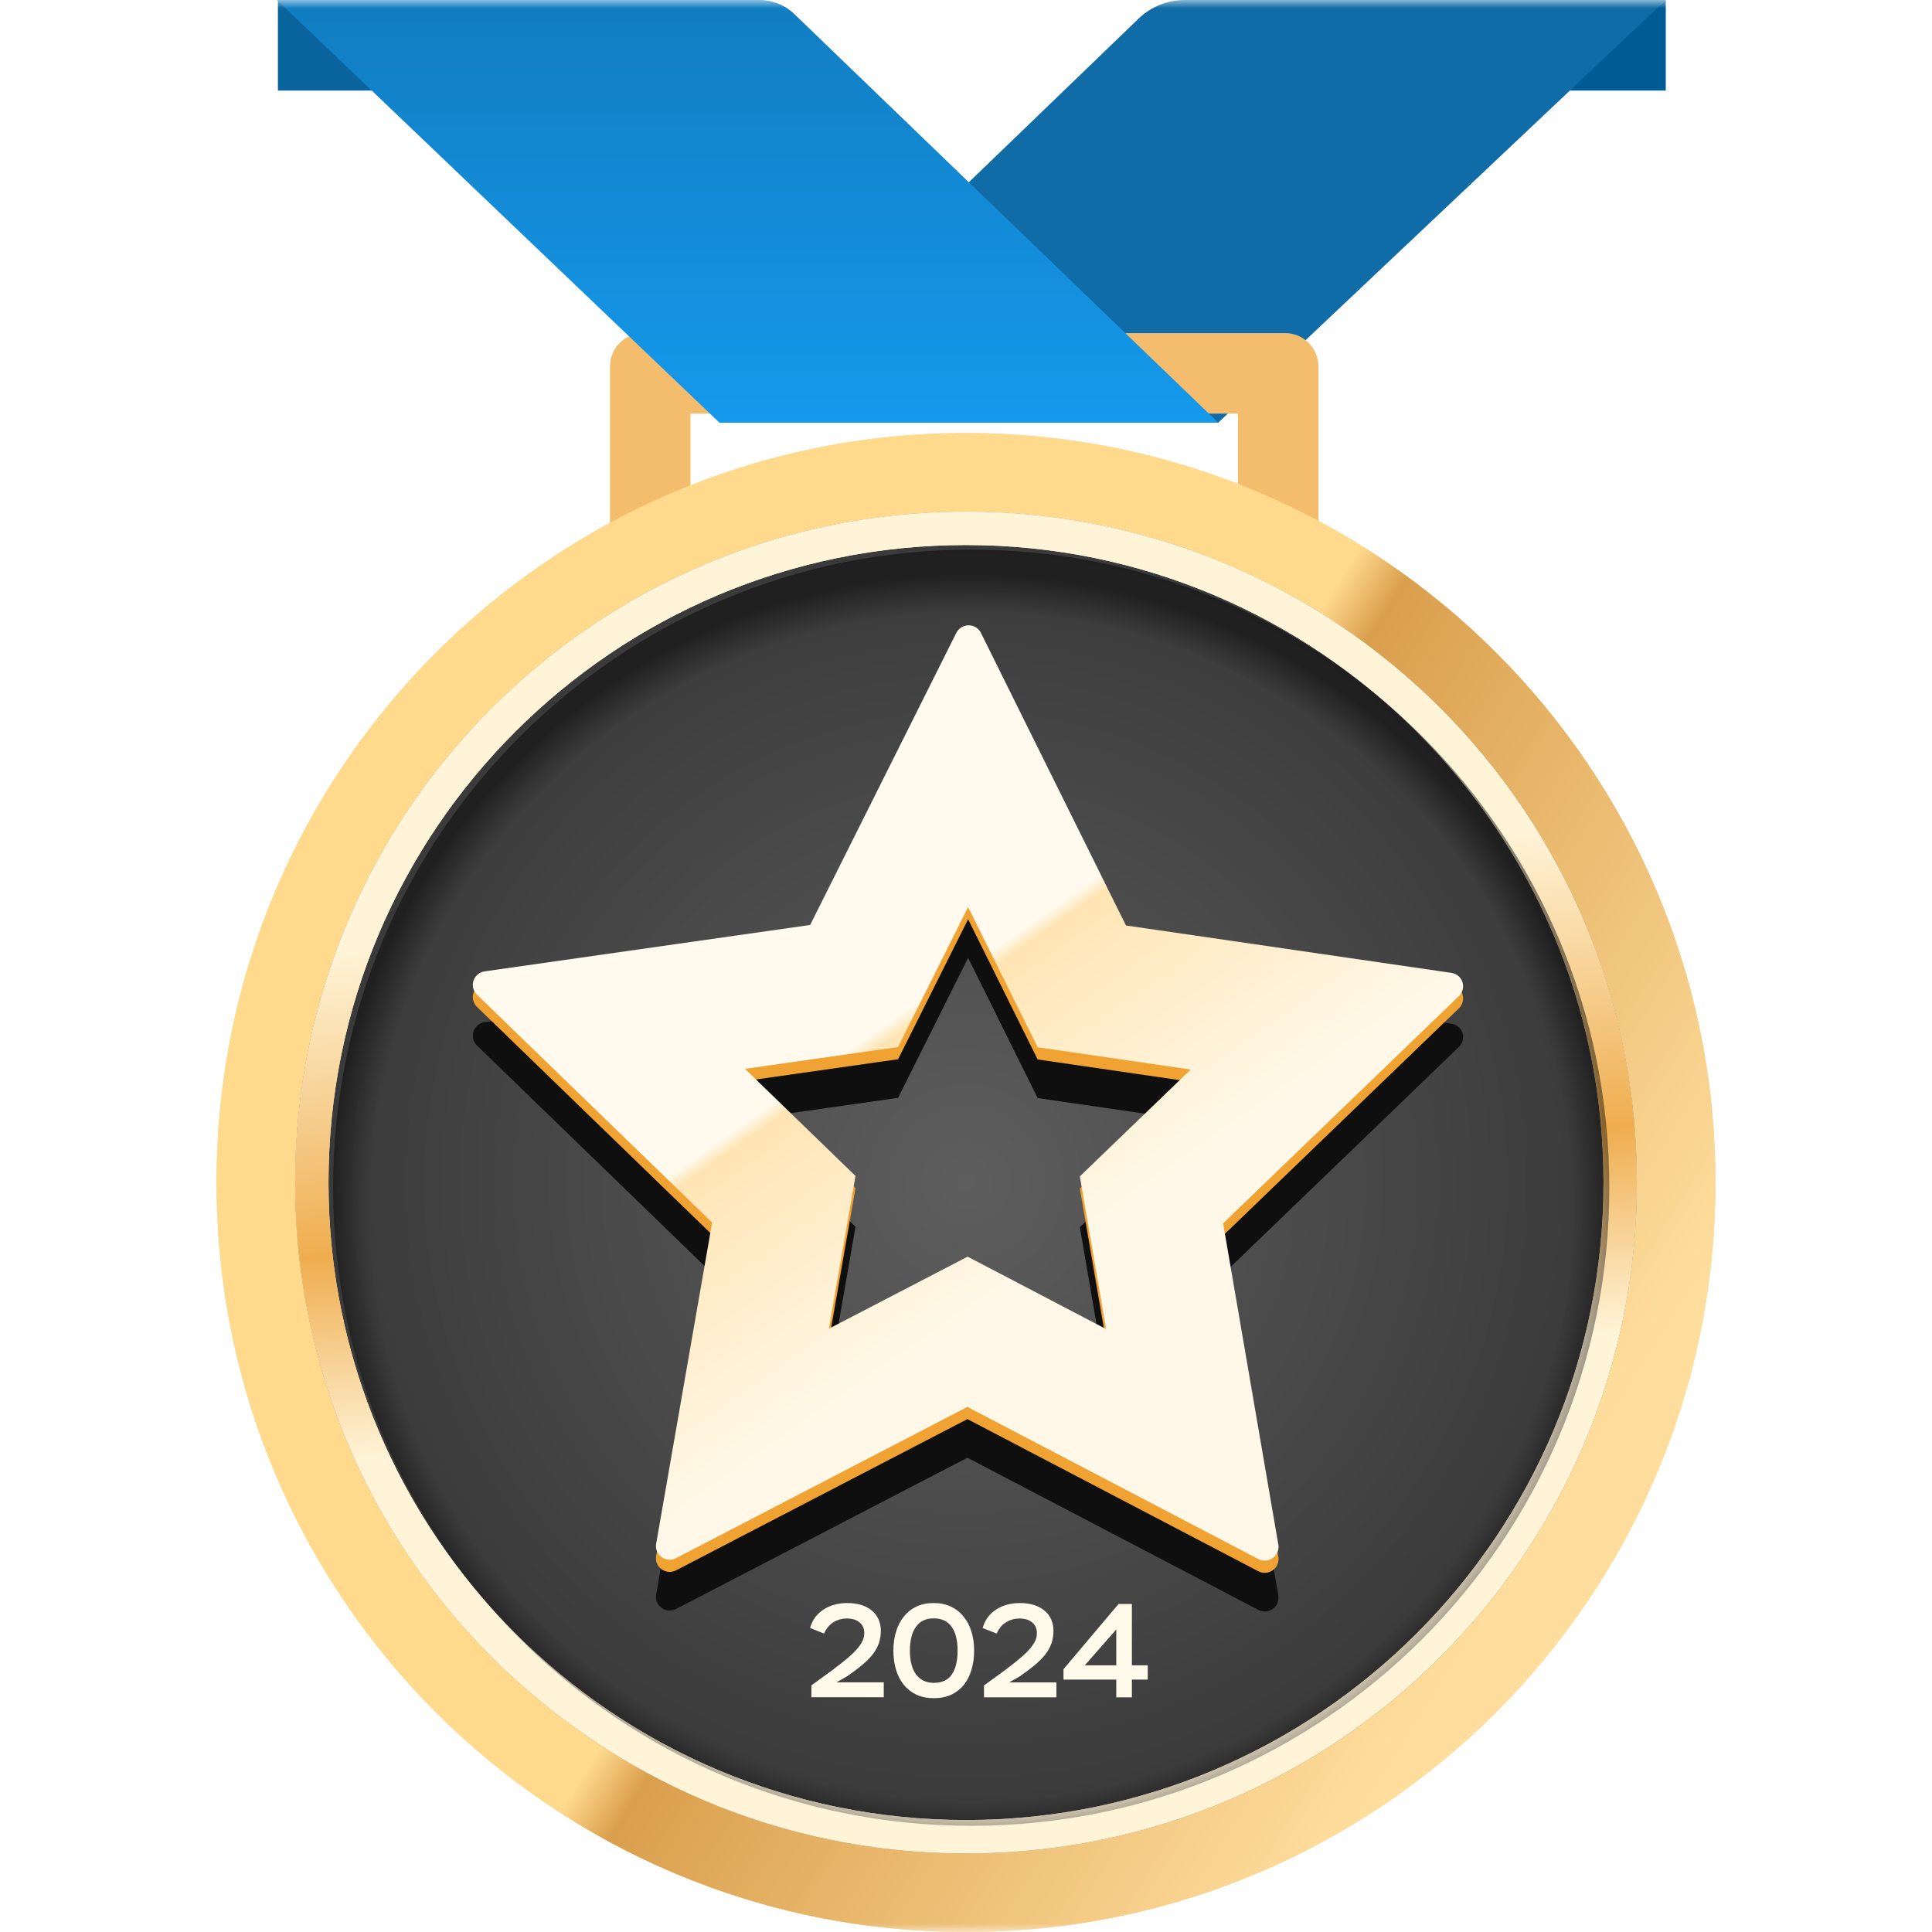 <?xml version="1.0" encoding="UTF-8"?> <svg xmlns="http://www.w3.org/2000/svg" width="116" height="116" viewBox="0 0 116 116" fill="none"><g clip-path="url(#clip0_1842_7197)"><mask id="mask0_1842_7197" style="mask-type:luminance" maskUnits="userSpaceOnUse" x="0" y="0" width="116" height="116"><path d="M116 0H0V116H116V0Z" fill="white"></path></mask><g mask="url(#mask0_1842_7197)"><path d="M100.016 0L93.676 5.438H100.016V0Z" fill="#005A94"></path><path d="M43.195 25.377H73.145L100.016 0H71.136C70.1 0 69.105 0.402 68.36 1.12L43.195 25.377Z" fill="#106CA6"></path><path d="M79.159 38.609H36.626V22C36.626 20.895 37.521 20 38.626 20H77.159C78.264 20 79.159 20.895 79.159 22L79.159 38.609ZM41.459 33.775H74.326V24.834H41.459V33.775Z" fill="#F3BD6D"></path><path d="M16.686 0L23.027 5.438H16.686V0Z" fill="#0A649E"></path><path d="M73.145 25.377H43.195L16.626 0H45.607C46.384 0 47.13 0.301 47.689 0.84L73.145 25.377Z" fill="url(#paint0_linear_1842_7197)"></path><path d="M58 28.521C81.461 28.521 100.479 47.539 100.479 71C100.479 94.461 81.461 113.479 58 113.479C34.539 113.479 15.521 94.461 15.521 71C15.521 47.539 34.539 28.521 58 28.521Z" fill="url(#paint1_linear_1842_7197)"></path><path d="M58 28.521C81.461 28.521 100.479 47.539 100.479 71C100.479 94.461 81.461 113.479 58 113.479C34.539 113.479 15.521 94.461 15.521 71C15.521 47.539 34.539 28.521 58 28.521Z" fill="#E0952D"></path><path d="M58 28.521C81.461 28.521 100.479 47.539 100.479 71C100.479 94.461 81.461 113.479 58 113.479C34.539 113.479 15.521 94.461 15.521 71C15.521 47.539 34.539 28.521 58 28.521Z" fill="url(#paint2_linear_1842_7197)"></path><path d="M58 26C82.853 26 103 46.147 103 71C103 95.853 82.853 116 58 116C33.147 116 13 95.853 13 71C13 46.147 33.147 26 58 26Z" fill="url(#paint3_linear_1842_7197)"></path><path d="M58 26C82.853 26 103 46.147 103 71C103 95.853 82.853 116 58 116C33.147 116 13 95.853 13 71C13 46.147 33.147 26 58 26Z" fill="url(#paint4_linear_1842_7197)"></path><path d="M17.723 71C17.723 48.756 35.755 30.723 58 30.723C80.245 30.723 98.277 48.756 98.277 71C98.277 93.245 80.245 111.277 58 111.277C35.756 111.277 17.723 93.245 17.723 71Z" fill="url(#paint5_radial_1842_7197)"></path><path fill-rule="evenodd" clip-rule="evenodd" d="M19.723 71C19.723 49.86 36.86 32.723 58 32.723C79.14 32.723 96.277 49.86 96.277 71C96.277 92.14 79.14 109.277 58 109.277C36.86 109.277 19.723 92.14 19.723 71ZM58 30.723C35.755 30.723 17.723 48.756 17.723 71C17.723 93.245 35.756 111.277 58 111.277C80.245 111.277 98.277 93.245 98.277 71C98.277 48.756 80.245 30.723 58 30.723Z" fill="url(#paint6_linear_1842_7197)"></path><path fill-rule="evenodd" clip-rule="evenodd" d="M19.723 71C19.723 49.86 36.86 32.723 58 32.723C79.14 32.723 96.277 49.86 96.277 71C96.277 92.14 79.14 109.277 58 109.277C36.86 109.277 19.723 92.14 19.723 71ZM58 30.723C35.755 30.723 17.723 48.756 17.723 71C17.723 93.245 35.756 111.277 58 111.277C80.245 111.277 98.277 93.245 98.277 71C98.277 48.756 80.245 30.723 58 30.723Z" fill="url(#paint7_linear_1842_7197)"></path><g filter="url(#filter0_f_1842_7197)"><path fill-rule="evenodd" clip-rule="evenodd" d="M58.897 41.052C58.829 40.914 58.724 40.797 58.592 40.717C58.461 40.636 58.31 40.594 58.156 40.595C58.002 40.596 57.852 40.639 57.722 40.719C57.591 40.8 57.485 40.915 57.416 41.052L48.643 58.588L29.097 61.373C28.945 61.395 28.802 61.459 28.685 61.557C28.567 61.655 28.479 61.784 28.43 61.929C28.381 62.075 28.375 62.231 28.412 62.379C28.448 62.528 28.525 62.664 28.635 62.77L42.757 76.454L39.584 94.661L39.397 95.738C39.369 95.889 39.385 96.044 39.443 96.186C39.501 96.328 39.597 96.451 39.722 96.54C39.847 96.63 39.995 96.684 40.148 96.696C40.302 96.707 40.456 96.676 40.593 96.605L58.085 87.524L75.551 96.658C75.664 96.718 75.79 96.751 75.918 96.753C76.046 96.756 76.172 96.729 76.288 96.674C76.396 96.624 76.491 96.55 76.569 96.46C76.646 96.369 76.703 96.262 76.735 96.148C76.767 96.034 76.773 95.914 76.754 95.797L73.438 76.502L87.594 62.86C87.705 62.754 87.783 62.62 87.821 62.471C87.859 62.323 87.855 62.167 87.809 62.021C87.762 61.875 87.674 61.745 87.556 61.646C87.438 61.547 87.295 61.484 87.142 61.463L67.605 58.618L58.897 41.052ZM58.127 57.511L62.301 65.93L71.491 67.268L64.836 73.681L66.412 82.85L58.098 78.503L49.767 82.828L51.365 73.656L44.73 67.226L53.922 65.916L58.127 57.511ZM72.87 89.441C72.867 89.442 72.864 89.444 72.86 89.446L72.873 89.44L72.887 89.433C72.881 89.436 72.876 89.438 72.87 89.441Z" fill="#0F0F0F"></path></g><path fill-rule="evenodd" clip-rule="evenodd" d="M48.638 97.745C48.708 97.5 48.812 97.284 48.95 97.097C49.094 96.91 49.262 96.756 49.454 96.633C49.652 96.505 49.87 96.409 50.11 96.345C50.35 96.281 50.604 96.249 50.87 96.249C51.19 96.249 51.476 96.289 51.726 96.369C51.977 96.449 52.188 96.564 52.358 96.713C52.534 96.857 52.665 97.03 52.75 97.233C52.841 97.436 52.886 97.66 52.886 97.905C52.886 98.182 52.846 98.436 52.766 98.665C52.686 98.894 52.564 99.116 52.398 99.329C52.233 99.542 52.022 99.756 51.766 99.969C51.516 100.177 51.217 100.401 50.87 100.641L50.23 101.009H53.062V101.905H48.718V101.193L49.982 100.273C50.185 100.113 50.398 99.948 50.622 99.777C50.846 99.601 51.052 99.422 51.238 99.241C51.43 99.054 51.588 98.862 51.71 98.665C51.833 98.468 51.894 98.265 51.894 98.057C51.894 97.785 51.801 97.572 51.614 97.417C51.433 97.257 51.18 97.177 50.854 97.177C50.668 97.177 50.5 97.204 50.35 97.257C50.206 97.305 50.076 97.372 49.958 97.457C49.846 97.537 49.75 97.633 49.67 97.745C49.59 97.852 49.526 97.964 49.478 98.081L48.638 97.745ZM53.64 99.105C53.64 98.694 53.693 98.316 53.8 97.969C53.906 97.617 54.061 97.316 54.264 97.065C54.466 96.809 54.717 96.609 55.016 96.465C55.32 96.321 55.666 96.249 56.056 96.249C56.45 96.249 56.797 96.321 57.096 96.465C57.4 96.609 57.653 96.809 57.856 97.065C58.064 97.316 58.221 97.617 58.328 97.969C58.434 98.316 58.488 98.694 58.488 99.105C58.488 99.521 58.434 99.905 58.328 100.257C58.226 100.604 58.074 100.905 57.872 101.161C57.669 101.412 57.416 101.609 57.112 101.753C56.813 101.892 56.466 101.961 56.072 101.961C55.677 101.961 55.328 101.892 55.024 101.753C54.725 101.609 54.472 101.412 54.264 101.161C54.061 100.905 53.906 100.604 53.8 100.257C53.693 99.905 53.64 99.521 53.64 99.105ZM54.632 99.105C54.632 99.729 54.757 100.209 55.008 100.545C55.264 100.876 55.618 101.041 56.072 101.041C56.557 101.041 56.914 100.876 57.144 100.545C57.378 100.209 57.496 99.729 57.496 99.105C57.496 98.481 57.376 98.004 57.136 97.673C56.901 97.337 56.541 97.169 56.056 97.169C55.586 97.169 55.232 97.34 54.992 97.681C54.752 98.017 54.632 98.492 54.632 99.105ZM59.312 97.099C59.173 97.285 59.069 97.502 59 97.747L59.841 98.083C59.889 97.966 59.953 97.854 60.033 97.747C60.113 97.635 60.209 97.539 60.321 97.459C60.438 97.374 60.569 97.307 60.713 97.259C60.863 97.205 61.031 97.179 61.218 97.179C61.543 97.179 61.797 97.259 61.978 97.419C62.165 97.574 62.258 97.787 62.258 98.059C62.258 98.267 62.197 98.47 62.074 98.668C61.951 98.865 61.794 99.057 61.602 99.244C61.415 99.426 61.21 99.604 60.985 99.781C60.761 99.951 60.548 100.117 60.345 100.277L59.08 101.197V101.91H63.427V101.013H60.593L61.234 100.645C61.581 100.405 61.879 100.181 62.13 99.973C62.386 99.759 62.597 99.546 62.763 99.332C62.928 99.119 63.051 98.897 63.131 98.668C63.211 98.438 63.251 98.185 63.251 97.907C63.251 97.662 63.206 97.438 63.115 97.235C63.029 97.032 62.899 96.858 62.723 96.714C62.552 96.565 62.341 96.45 62.09 96.37C61.839 96.29 61.554 96.25 61.234 96.25C60.967 96.25 60.713 96.282 60.473 96.346C60.233 96.41 60.014 96.506 59.817 96.634C59.624 96.757 59.456 96.912 59.312 97.099ZM63.853 100.845H67.023V101.91H67.96V100.845H68.912V99.989H67.96V96.306H67.159L63.853 100.221V100.845ZM67.023 97.835V99.989H65.134L67.023 97.835Z" fill="#FFFAEA"></path><path fill-rule="evenodd" clip-rule="evenodd" d="M58.897 38.733C58.829 38.595 58.724 38.479 58.592 38.398C58.461 38.318 58.31 38.275 58.156 38.277C58.002 38.277 57.852 38.32 57.722 38.401C57.591 38.481 57.485 38.597 57.416 38.733L48.643 56.269L29.097 59.055C28.945 59.077 28.802 59.14 28.685 59.239C28.567 59.337 28.479 59.466 28.43 59.611C28.381 59.756 28.375 59.912 28.412 60.061C28.448 60.21 28.525 60.345 28.635 60.452L42.757 74.136L39.584 92.342L39.397 93.42C39.369 93.571 39.385 93.726 39.443 93.868C39.501 94.01 39.597 94.132 39.722 94.221C39.847 94.312 39.995 94.366 40.148 94.377C40.302 94.389 40.456 94.357 40.593 94.286L58.085 85.205L75.551 94.34C75.664 94.4 75.79 94.432 75.918 94.435C76.046 94.438 76.172 94.411 76.288 94.356C76.396 94.305 76.491 94.232 76.569 94.141C76.646 94.05 76.703 93.944 76.735 93.829C76.767 93.715 76.773 93.596 76.754 93.478L73.438 74.183L87.594 60.542C87.705 60.436 87.783 60.301 87.821 60.153C87.859 60.005 87.855 59.849 87.809 59.703C87.762 59.556 87.674 59.426 87.556 59.327C87.438 59.229 87.295 59.165 87.142 59.145L67.605 56.3L58.897 38.733ZM58.127 55.193L62.301 63.611L71.491 64.95L64.836 71.362L66.412 80.532L58.098 76.184L49.767 80.51L51.365 71.337L44.73 64.908L53.922 63.598L58.127 55.193ZM72.87 87.123C72.867 87.124 72.864 87.126 72.86 87.127L72.873 87.121L72.887 87.115C72.881 87.117 72.876 87.12 72.87 87.123Z" fill="#F0A232"></path><path fill-rule="evenodd" clip-rule="evenodd" d="M87.594 59.809C87.705 59.703 87.783 59.568 87.821 59.42C87.859 59.272 87.855 59.116 87.809 58.97C87.762 58.823 87.674 58.693 87.556 58.594C87.438 58.496 87.295 58.432 87.142 58.412L67.605 55.567L58.897 38.001C58.829 37.862 58.724 37.746 58.592 37.665C58.461 37.585 58.31 37.542 58.156 37.544C58.002 37.544 57.852 37.587 57.722 37.668C57.591 37.749 57.485 37.864 57.416 38.001L48.643 55.536L29.097 58.322C28.945 58.344 28.802 58.407 28.685 58.506C28.567 58.604 28.479 58.733 28.43 58.878C28.381 59.023 28.375 59.179 28.412 59.328C28.448 59.477 28.525 59.612 28.635 59.719L42.757 73.403L39.397 92.687C39.369 92.838 39.385 92.993 39.443 93.135C39.501 93.277 39.597 93.4 39.722 93.489C39.847 93.579 39.995 93.633 40.148 93.644C40.302 93.656 40.456 93.624 40.593 93.553L58.085 84.472L75.551 93.607C75.664 93.667 75.79 93.699 75.918 93.702C76.046 93.705 76.172 93.678 76.288 93.623C76.396 93.572 76.491 93.499 76.569 93.408C76.646 93.317 76.703 93.211 76.735 93.097C76.767 92.982 76.773 92.862 76.754 92.746L73.438 73.45L87.594 59.809ZM71.491 64.217L62.301 62.879L58.127 54.46L53.922 62.865L44.73 64.175L51.365 70.605L49.767 79.777L58.098 75.451L66.412 79.799L64.836 70.63L71.491 64.217ZM72.868 86.391C72.865 86.392 72.862 86.393 72.86 86.395L72.873 86.388L72.887 86.382C72.881 86.385 72.874 86.388 72.868 86.391Z" fill="url(#paint8_linear_1842_7197)"></path><path d="M58.312 109.624C79.471 109.624 96.624 92.471 96.624 71.312C96.624 50.153 79.471 33 58.312 33C37.153 33 20 50.153 20 71.312C20 92.471 37.153 109.624 58.312 109.624Z" fill="url(#paint9_radial_1842_7197)"></path></g></g><defs><filter id="filter0_f_1842_7197" x="24.388" y="36.595" width="67.459" height="64.159" filterUnits="userSpaceOnUse" color-interpolation-filters="sRGB"><feFlood flood-opacity="0" result="BackgroundImageFix"></feFlood><feBlend mode="normal" in="SourceGraphic" in2="BackgroundImageFix" result="shape"></feBlend><feGaussianBlur stdDeviation="2" result="effect1_foregroundBlur_1842_7197"></feGaussianBlur></filter><linearGradient id="paint0_linear_1842_7197" x1="44.886" y1="0" x2="44.886" y2="25.377" gradientUnits="userSpaceOnUse"><stop stop-color="#117DC1"></stop><stop offset="1" stop-color="#1599EC"></stop></linearGradient><linearGradient id="paint1_linear_1842_7197" x1="123.025" y1="107.079" x2="-6.93" y2="29.672" gradientUnits="userSpaceOnUse"><stop offset="0.042" stop-color="#FFDA45"></stop><stop offset="0.521" stop-color="#FFCE51"></stop><stop offset="0.891" stop-color="#FFA425"></stop></linearGradient><linearGradient id="paint2_linear_1842_7197" x1="100.479" y1="88.614" x2="-1.057" y2="24.376" gradientUnits="userSpaceOnUse"><stop offset="0.057" stop-color="#FFDA45"></stop><stop offset="0.354" stop-color="#FFA425"></stop><stop offset="0.354" stop-color="#FFBA32"></stop></linearGradient><linearGradient id="paint3_linear_1842_7197" x1="103" y1="89.659" x2="-4.561" y2="21.61" gradientUnits="userSpaceOnUse"><stop offset="0.057" stop-color="#FFDE9D"></stop><stop offset="0.354" stop-color="#EFA02F"></stop><stop offset="0.38" stop-color="#FFD98C"></stop></linearGradient><linearGradient id="paint4_linear_1842_7197" x1="103" y1="89.659" x2="-4.561" y2="21.61" gradientUnits="userSpaceOnUse"><stop offset="0.057" stop-color="#FFDE9D"></stop><stop offset="0.354" stop-color="#DA9F4D"></stop><stop offset="0.38" stop-color="#FFD98C"></stop></linearGradient><radialGradient id="paint5_radial_1842_7197" cx="0" cy="0" r="1" gradientUnits="userSpaceOnUse" gradientTransform="translate(58 71) rotate(180) scale(40.277)"><stop stop-color="#5E5E5E"></stop><stop offset="1" stop-color="#383838"></stop></radialGradient><linearGradient id="paint6_linear_1842_7197" x1="55.62" y1="77.713" x2="123.81" y2="153.528" gradientUnits="userSpaceOnUse"><stop offset="0.255" stop-color="#FFF4D8"></stop><stop offset="0.385" stop-color="#F1B35B"></stop></linearGradient><linearGradient id="paint7_linear_1842_7197" x1="54.616" y1="30.717" x2="63.569" y2="119.943" gradientUnits="userSpaceOnUse"><stop offset="0.254" stop-color="#FFF4D8"></stop><stop offset="0.457" stop-color="#EFAD4F"></stop><stop offset="0.595" stop-color="#FFF4D8"></stop></linearGradient><linearGradient id="paint8_linear_1842_7197" x1="22.176" y1="111.794" x2="2.92" y2="84.199" gradientUnits="userSpaceOnUse"><stop offset="0.188" stop-color="#FFF8E8"></stop><stop offset="0.672" stop-color="#FFE5B4"></stop><stop offset="0.698" stop-color="#FFFAED"></stop></linearGradient><radialGradient id="paint9_radial_1842_7197" cx="0" cy="0" r="1" gradientUnits="userSpaceOnUse" gradientTransform="translate(58.312 72.494) rotate(90) scale(38.122 38.415)"><stop offset="0.938" stop-opacity="0"></stop><stop offset="1" stop-opacity="0.46"></stop></radialGradient><clipPath id="clip0_1842_7197"><rect width="116" height="116" fill="white"></rect></clipPath></defs></svg> 